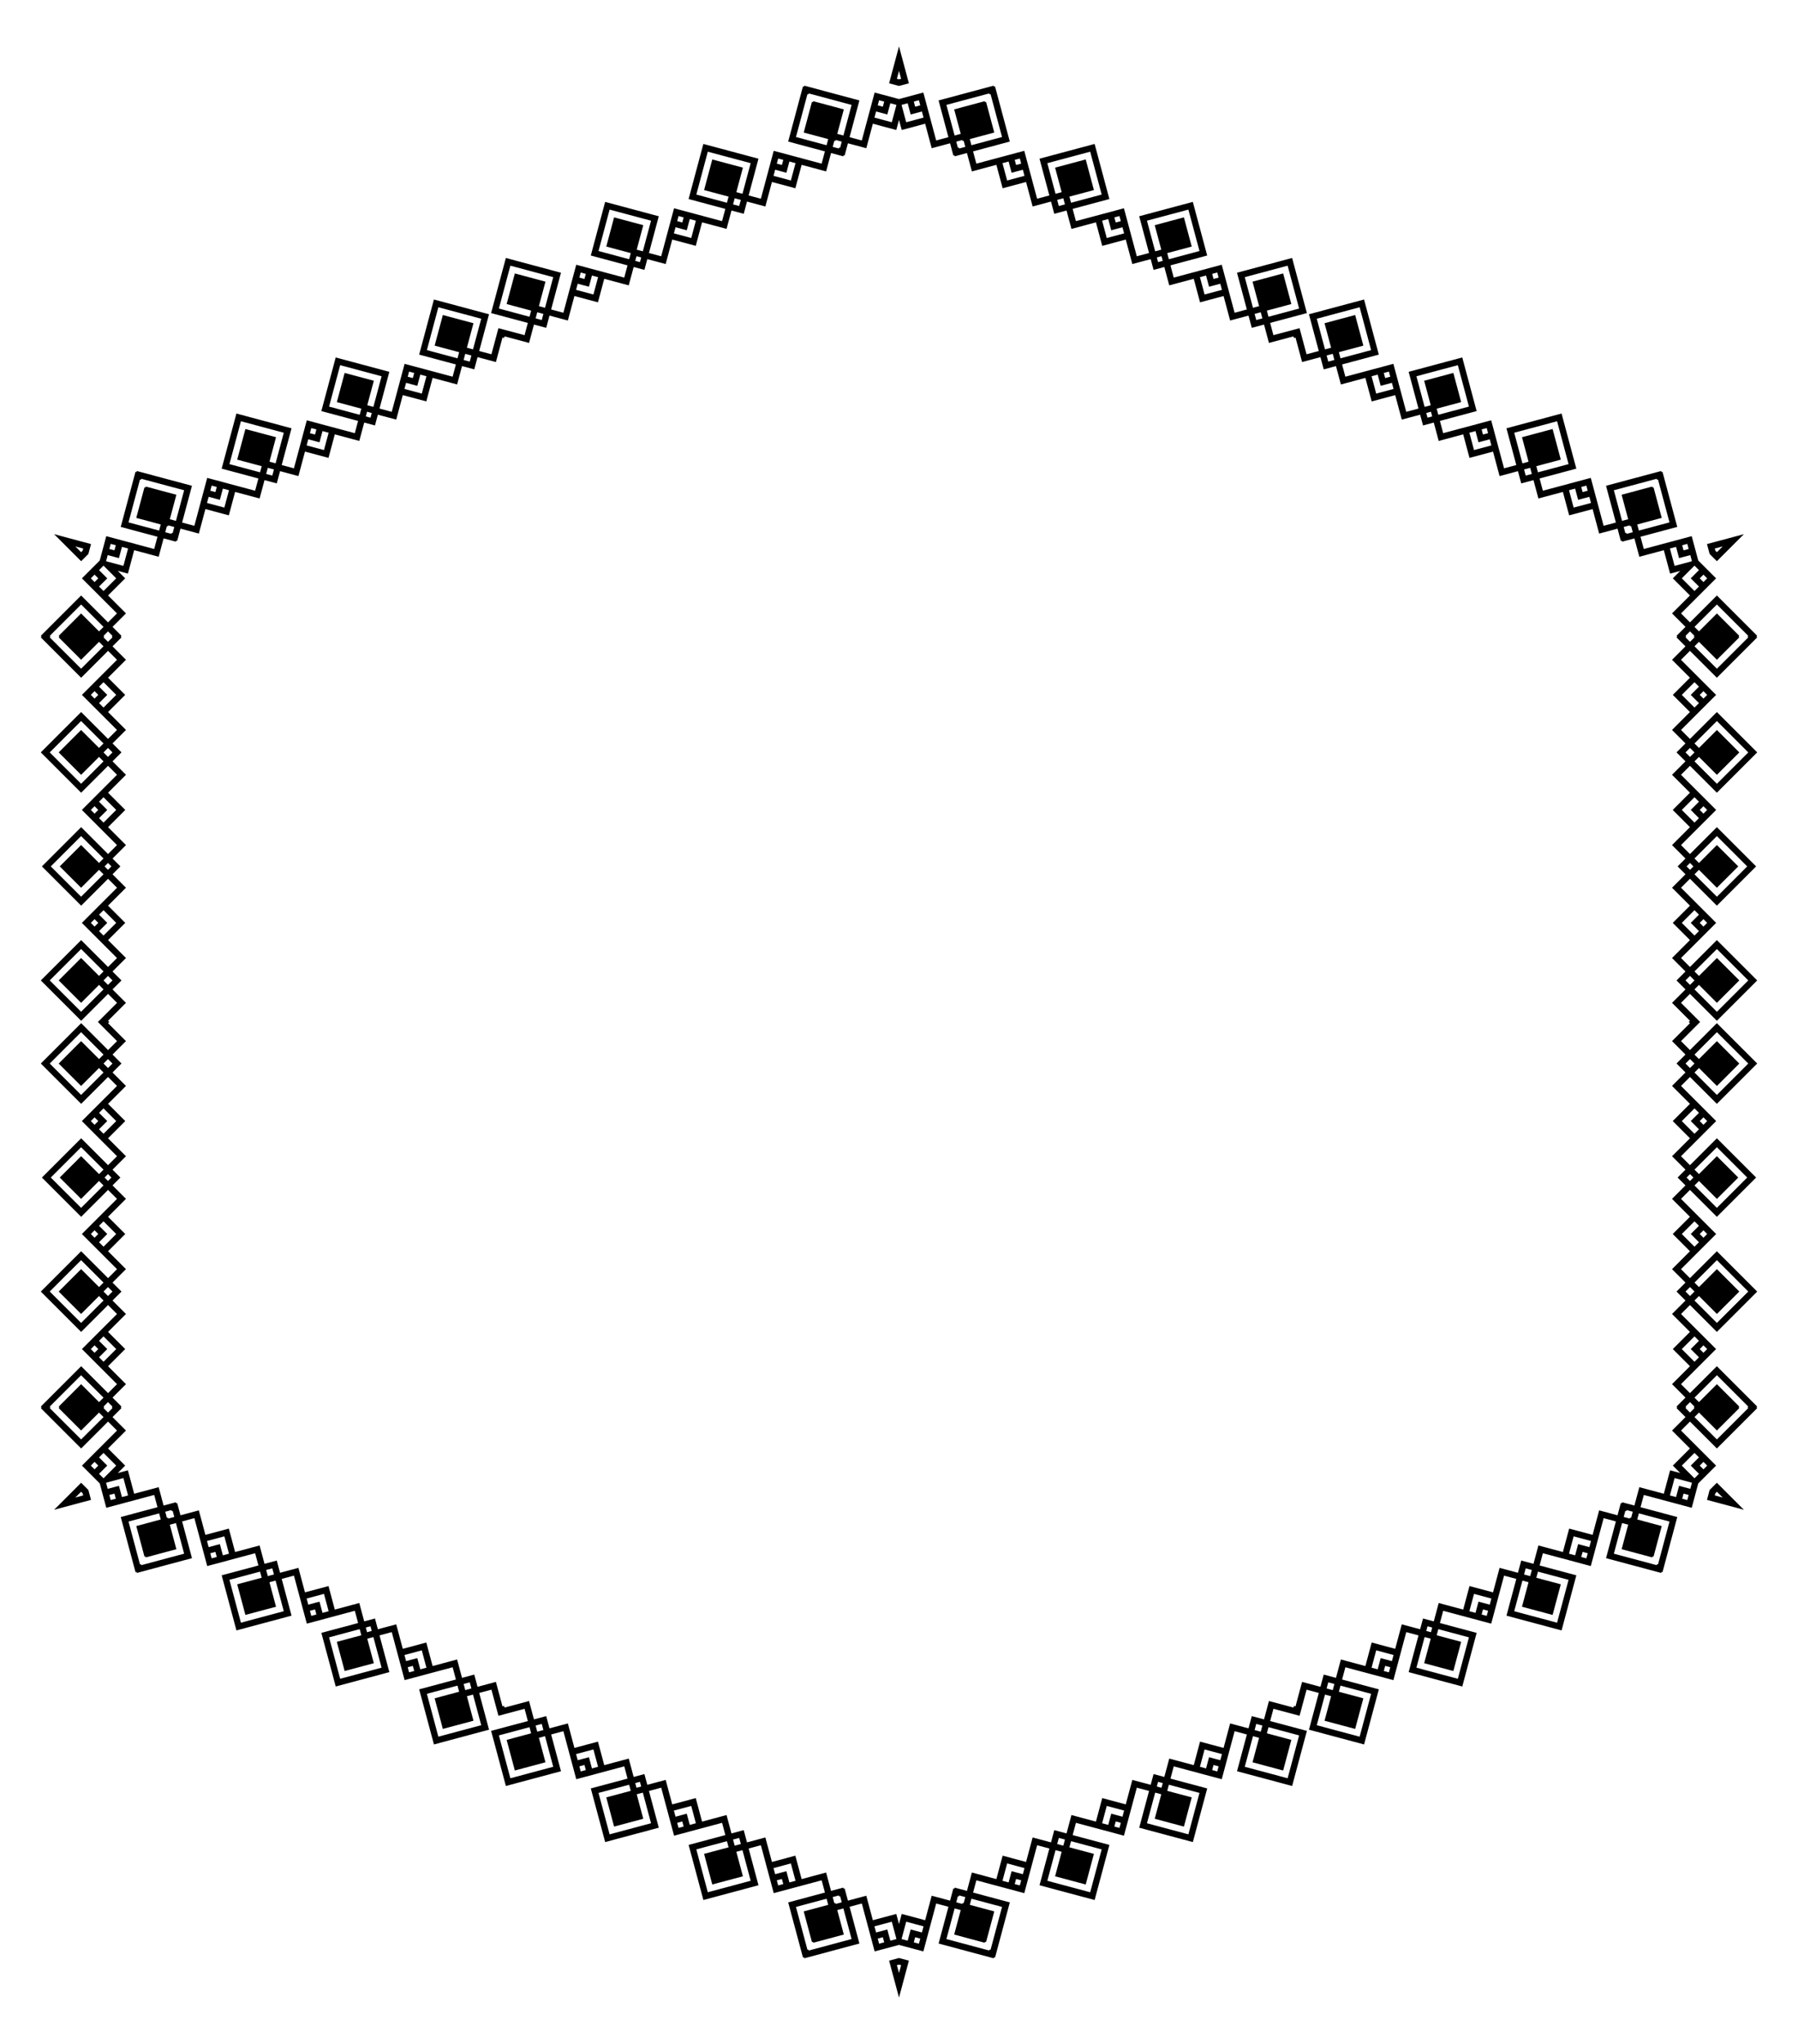 <?xml version="1.0" encoding="utf-8"?>

<!DOCTYPE svg PUBLIC "-//W3C//DTD SVG 1.1//EN" "http://www.w3.org/Graphics/SVG/1.1/DTD/svg11.dtd">
<svg version="1.1" id="Layer_1" xmlns="http://www.w3.org/2000/svg" xmlns:xlink="http://www.w3.org/1999/xlink" x="0px" y="0px"
	 viewBox="0 0 1474.407 1676.063" style="enable-background:new 0 0 1474.407 1676.063;" xml:space="preserve">
<g id="layer1" transform="translate(0 -62.362)">
	<path id="path4147" d="M1392.613,521.993l14.617,14.617l-28.765,28.765l7.351,7.351l22.054-22.054l33.081,33.081l-0.641,0.641
		l0.641,0.641l-33.081,33.081l-22.054-22.054l-7.351,7.351l28.765,28.765l-28.765,28.765l7.351,7.351l22.054-22.054l33.081,33.081
		L1407.87,712.4l-22.054-22.054l-7.351,7.351l14.703,14.703l14.118,14.118l-14.118,14.118l-14.703,14.703l7.351,7.351l22.054-22.054
		l32.19,32.19l-32.19,32.19l-22.054-22.054l-7.351,7.351l14.703,14.703l14.118,14.118l-14.118,14.118l-14.703,14.703l7.351,7.351
		l22.054-22.054l33.081,33.081l-33.081,33.081l-22.054-22.054l-7.351,7.351l15.683,15.683l-15.683,15.683l7.351,7.351l22.054-22.054
		l33.081,33.081l-33.081,33.081l-22.054-22.054l-7.351,7.351l14.703,14.703l14.118,14.118l-14.118,14.118l-14.703,14.703
		l7.351,7.351l22.054-22.054l32.19,32.19l-32.19,32.19l-22.054-22.054l-7.351,7.351l14.703,14.703l14.118,14.118l-14.118,14.118
		l-14.703,14.703l7.351,7.351l22.054-22.054l33.081,33.081l-33.081,33.081l-22.054-22.054l-7.351,7.351l28.765,28.765
		l-28.765,28.765l7.351,7.351l22.054-22.054l33.081,33.081l-0.641,0.641l0.641,0.641l-33.081,33.081l-22.054-22.054l-7.351,7.351
		l28.765,28.765l-14.617,14.617l-5.35,19.967l-39.293-10.529l-2.691,10.042l30.126,8.072l-12.108,45.189l-0.875-0.234l-0.234,0.875
		l-45.189-12.108l8.072-30.126l-10.042-2.691l-10.529,39.293l-39.293-10.529l-2.691,10.042l30.126,8.072l-12.108,45.189
		l-45.189-12.108l8.072-30.126l-10.042-2.691l-5.382,20.084l-5.167,19.286l-19.286-5.167l-20.084-5.382l-2.691,10.042l30.126,8.072
		l-11.782,43.972l-43.972-11.782l8.072-30.126l-10.042-2.691l-5.382,20.084l-5.167,19.286l-19.286-5.168l-20.084-5.381
		l-2.691,10.042l30.126,8.072l-12.108,45.189l-45.189-12.109l8.072-30.126l-10.042-2.691l-5.74,21.423l-21.423-5.74l-2.691,10.042
		l30.126,8.072l-12.109,45.189l-45.189-12.108l8.072-30.126l-10.042-2.691l-5.382,20.084l-5.168,19.285l-19.285-5.167l-20.084-5.382
		l-2.691,10.042l30.126,8.072l-11.782,43.972l-43.972-11.782l8.072-30.126l-10.042-2.691l-5.382,20.084l-5.168,19.285l-19.285-5.167
		l-20.084-5.382l-2.691,10.042l30.126,8.072l-12.108,45.189l-45.189-12.108l8.072-30.126l-10.042-2.691l-10.529,39.293
		l-39.293-10.529l-2.691,10.042l30.126,8.072l-12.108,45.189l-0.875-0.234l-0.234,0.875l-45.189-12.108l8.072-30.126l-10.042-2.691
		l-10.529,39.293l-19.967-5.35l-19.967,5.35l-10.529-39.293l-10.042,2.691l8.072,30.126l-45.189,12.108l-0.234-0.875l-0.875,0.234
		l-12.108-45.189l30.126-8.072l-2.691-10.042l-39.293,10.529l-10.529-39.293l-10.042,2.691l8.072,30.126l-45.189,12.108
		l-12.108-45.189l30.126-8.072l-2.691-10.042l-20.084,5.382l-19.286,5.167l-5.167-19.285l-5.382-20.084l-10.042,2.691l8.072,30.126
		l-43.972,11.782l-11.782-43.972l30.126-8.072l-2.691-10.042l-20.084,5.382l-19.285,5.167l-5.168-19.285l-5.382-20.084
		l-10.042,2.691l8.072,30.126l-45.189,12.108l-12.108-45.189l30.126-8.072l-2.691-10.042l-21.423,5.74l-5.74-21.423l-10.042,2.691
		l8.072,30.126l-45.189,12.109l-12.108-45.189l30.126-8.072l-2.691-10.042l-20.084,5.381l-19.285,5.168l-5.168-19.286l-5.382-20.084
		l-10.042,2.691l8.072,30.126l-43.972,11.782l-11.782-43.972l30.126-8.072l-2.691-10.042l-20.084,5.382l-19.285,5.167l-5.168-19.286
		l-5.382-20.084l-10.042,2.691l8.072,30.126l-45.189,12.108l-12.108-45.189l30.126-8.072l-2.691-10.042l-39.293,10.529
		l-10.529-39.293l-10.042,2.691l8.072,30.126l-45.189,12.108l-0.234-0.875l-0.875,0.234l-12.108-45.189l30.126-8.072l-2.691-10.042
		l-39.293,10.529l-5.35-19.967l-14.617-14.617l28.765-28.765l-7.351-7.351l-22.054,22.054l-33.081-33.081l0.641-0.641l-0.641-0.641
		l33.081-33.081l22.054,22.054l7.351-7.351l-28.765-28.765l28.765-28.765l-7.351-7.351l-22.054,22.054l-33.081-33.081l33.081-33.081
		l22.054,22.054l7.351-7.351l-14.703-14.703l-14.118-14.118l14.118-14.118l14.703-14.703l-7.351-7.351l-22.054,22.054l-32.19-32.19
		l32.19-32.19l22.054,22.054l7.351-7.351l-14.703-14.703l-14.118-14.118l14.118-14.118l14.703-14.703l-7.351-7.351l-22.054,22.054
		l-33.081-33.081l33.081-33.081l22.054,22.054l7.351-7.351l-15.683-15.683l15.683-15.683l-7.351-7.351l-22.054,22.054
		l-33.081-33.081l33.081-33.081l22.054,22.054l7.351-7.351l-14.703-14.703l-14.118-14.118l14.118-14.118l14.703-14.703l-7.351-7.351
		l-22.054,22.054l-32.19-32.19l32.19-32.19l22.054,22.054l7.351-7.351l-14.703-14.703l-14.118-14.118L81.239,712.4l14.703-14.703
		l-7.351-7.351L66.537,712.4l-33.081-33.081l33.081-33.081l22.054,22.054l7.351-7.351l-28.765-28.765l28.765-28.765l-7.351-7.351
		l-22.054,22.054l-33.081-33.081l0.641-0.641l-0.641-0.641l33.081-33.081l22.054,22.054l7.351-7.351l-28.765-28.765l14.617-14.617
		l5.35-19.967l39.293,10.529l2.691-10.042l-30.126-8.072l12.108-45.189l0.875,0.234l0.234-0.875l45.189,12.108l-8.072,30.126
		l10.042,2.691l10.529-39.293l39.293,10.529l2.691-10.042l-30.126-8.072l12.108-45.189l45.189,12.108l-8.072,30.126l10.042,2.691
		l5.382-20.084l5.168-19.285l19.285,5.168l20.084,5.382l2.691-10.042l-30.126-8.072l11.782-43.972l43.972,11.782l-8.072,30.126
		l10.042,2.691l5.382-20.084l5.168-19.285l19.285,5.168l20.084,5.382l2.691-10.042l-30.126-8.072l12.108-45.189l45.189,12.108
		l-8.072,30.126l10.042,2.691l5.74-21.423l21.423,5.74l2.691-10.042l-30.126-8.072l12.108-45.189l45.189,12.108l-8.072,30.126
		l10.042,2.691l5.382-20.084l5.168-19.285l19.285,5.168l20.084,5.382l2.691-10.042l-30.126-8.072l11.782-43.972l43.972,11.782
		l-8.072,30.126l10.042,2.691l5.382-20.084l5.167-19.285l19.286,5.168l20.084,5.382l2.691-10.042l-30.126-8.072l12.108-45.189
		l45.189,12.108l-8.072,30.126l10.042,2.691l10.529-39.293l39.293,10.529l2.691-10.042l-30.126-8.072l12.108-45.189l0.875,0.234
		l0.234-0.875l45.189,12.108l-8.072,30.126l10.042,2.691l10.529-39.293l19.967,5.35l19.967-5.35l10.529,39.293l10.042-2.691
		l-8.072-30.126l45.189-12.108l0.234,0.875l0.875-0.234l12.108,45.189l-30.126,8.072l2.691,10.042l39.293-10.529l10.529,39.293
		l10.042-2.691l-8.072-30.126l45.189-12.108l12.108,45.189l-30.126,8.072l2.691,10.042l20.084-5.382l19.285-5.168l5.168,19.285
		l5.382,20.084l10.042-2.691l-8.072-30.126l43.972-11.782l11.782,43.972l-30.126,8.072l2.691,10.042l20.084-5.382l19.285-5.168
		l5.168,19.285l5.382,20.084l10.042-2.691l-8.072-30.126l45.189-12.108l12.109,45.189l-30.126,8.072l2.691,10.042l21.423-5.74
		l5.74,21.423l10.042-2.691l-8.072-30.126l45.189-12.108l12.108,45.189l-30.126,8.072l2.691,10.042l20.084-5.382l19.286-5.168
		l5.167,19.285l5.382,20.084l10.042-2.691l-8.072-30.126l43.972-11.782l11.782,43.972l-30.126,8.072l2.691,10.042l20.084-5.382
		l19.286-5.168l5.167,19.285l5.382,20.084l10.042-2.691l-8.072-30.126l45.189-12.108l12.108,45.189l-30.126,8.072l2.691,10.042
		l39.293-10.529l10.529,39.293l10.042-2.691l-8.072-30.126l45.189-12.108l0.234,0.875l0.875-0.234l12.108,45.189l-30.126,8.072
		l2.691,10.042l39.293-10.529L1392.613,521.993z M1430.024,1300.394l-30.262-8.109l2.173-8.109l5.936-5.936L1430.024,1300.394z
		 M737.203,1700.394l-8.109-30.262l8.109-2.173l8.109,2.173L737.203,1700.394z M44.383,1300.394l22.154-22.154l5.936,5.936
		l2.173,8.109L44.383,1300.394z M44.383,500.394l30.262,8.109l-2.173,8.109l-5.936,5.936L44.383,500.394z M737.203,100.394
		l8.109,30.262l-8.109,2.173l-8.109-2.173L737.203,100.394z M1430.024,500.394l-22.154,22.154l-5.936-5.936l-2.173-8.109
		L1430.024,500.394z M1384.836,900.394l0.98-0.98l-14.703-14.703l11.027-11.027l-7.351-7.351l7.351-7.351l-11.027-11.027
		l14.703-14.703l-14.118-14.118l14.118-14.118l-14.703-14.703l11.027-11.027l-6.46-6.46l6.46-6.46l-11.027-11.027l14.703-14.703
		l-14.118-14.118l14.118-14.118l-14.703-14.703l11.027-11.027l-7.351-7.351l7.351-7.351l-11.027-11.027l14.703-14.703
		l-14.062-14.062l14.062-14.062l-14.703-14.703l11.027-11.027l-7.351-7.351l0.641-0.641l-0.641-0.641l7.351-7.351l-11.027-11.027
		l14.703-14.703l-14.062-14.062l6.089-6.089l-8.318,2.229l-5.147-19.209l-20.084,5.382l-4.036-15.063l-10.042,2.691l-0.234-0.875
		l-0.875,0.234l-2.691-10.042l-15.063,4.036l-5.381-20.084l-19.209,5.147l-5.147-19.209l-20.084,5.382l-4.036-15.063l-10.042,2.691
		l-2.691-10.042l-15.063,4.036l-5.382-20.084l-19.286,5.168l-5.167-19.285l-20.084,5.382l-4.036-15.063l-8.825,2.365l-2.365-8.825
		l-15.063,4.036l-5.382-20.084l-19.286,5.168l-5.167-19.285l-20.084,5.382l-4.036-15.063l-10.042,2.691l-2.691-10.042l-15.063,4.036
		l-5.381-20.084l-1.339,0.359l-0.359-1.339l-20.084,5.382l-4.036-15.063l-10.042,2.691l-2.691-10.042l-15.063,4.036l-5.382-20.084
		l-19.285,5.168l-5.168-19.285l-20.084,5.382l-4.036-15.063l-8.825,2.365l-2.365-8.825l-15.063,4.036l-5.382-20.084l-19.285,5.168
		l-5.168-19.285l-20.084,5.382L874.582,235l-10.042,2.691l-2.691-10.042l-15.063,4.036l-5.382-20.084l-19.209,5.147l-5.147-19.209
		l-20.084,5.382l-4.036-15.063l-10.042,2.691l-0.234-0.875l-0.875,0.234l-2.691-10.042l-15.063,4.036l-5.382-20.084l-19.209,5.147
		l-2.229-8.318l-2.229,8.318l-19.209-5.147l-5.382,20.084l-15.063-4.036l-2.691,10.042l-0.875-0.234l-0.234,0.875l-10.042-2.691
		l-4.036,15.063l-20.084-5.382l-5.147,19.209l-19.209-5.147l-5.382,20.084l-15.063-4.036l-2.691,10.042L599.825,235l-4.036,15.063
		l-20.084-5.382l-5.168,19.285l-19.286-5.168l-5.381,20.084l-15.063-4.036l-2.365,8.825l-8.825-2.365l-4.036,15.063l-20.084-5.382
		l-5.168,19.285l-19.285-5.168l-5.382,20.084l-15.063-4.036l-2.691,10.042l-10.042-2.691l-4.036,15.063l-20.084-5.382l-0.359,1.339
		l-1.339-0.359l-5.382,20.084l-15.063-4.036l-2.691,10.042l-10.042-2.691l-4.036,15.063l-20.084-5.382l-5.168,19.285l-19.285-5.168
		l-5.382,20.084l-15.063-4.036l-2.365,8.825l-8.825-2.365l-4.036,15.063l-20.084-5.382l-5.168,19.285l-19.285-5.168l-5.382,20.084
		l-15.063-4.036l-2.691,10.042l-10.042-2.691l-4.036,15.063l-20.084-5.382l-5.147,19.209l-19.209-5.147l-5.382,20.084l-15.063-4.036
		l-2.691,10.042l-0.875-0.234l-0.234,0.875l-10.042-2.691l-4.036,15.063l-20.084-5.382l-5.147,19.209l-8.318-2.229l6.089,6.089
		l-14.062,14.062l14.703,14.703l-11.027,11.027l7.351,7.351l-0.641,0.641l0.641,0.641l-7.351,7.351l11.027,11.027l-14.703,14.703
		l14.062,14.062l-14.062,14.062l14.703,14.703l-11.027,11.027l7.351,7.351l-7.351,7.351l11.027,11.027L88.591,712.4l14.118,14.118
		l-14.118,14.118l14.703,14.703l-11.027,11.027l6.46,6.46l-6.46,6.46l11.027,11.027l-14.703,14.703l14.118,14.118l-14.118,14.118
		l14.703,14.703l-11.027,11.027l7.351,7.351l-7.351,7.351l11.027,11.027l-14.703,14.703l0.98,0.98l-0.98,0.98l14.703,14.703
		l-11.027,11.027l7.351,7.351l-7.351,7.351l11.027,11.027l-14.703,14.703l14.118,14.118l-14.118,14.118l14.703,14.703
		l-11.027,11.027l6.46,6.46l-6.46,6.46l11.027,11.027l-14.703,14.703l14.118,14.118l-14.118,14.118l14.703,14.703l-11.027,11.027
		l7.351,7.351l-7.351,7.351l11.027,11.027l-14.703,14.703l14.062,14.062l-14.062,14.062l14.703,14.703l-11.027,11.027l7.351,7.351
		l-0.641,0.641l0.641,0.641l-7.351,7.351l11.027,11.027l-14.703,14.703l14.062,14.062l-6.089,6.089l8.318-2.229l5.147,19.209
		l20.084-5.382l4.036,15.063l10.042-2.691l0.234,0.875l0.875-0.234l2.691,10.042l15.063-4.036l5.382,20.084l19.209-5.147
		l5.147,19.209l20.084-5.381l4.036,15.063l10.042-2.691l2.691,10.042l15.063-4.036l5.382,20.084l19.285-5.168l5.168,19.286
		l20.084-5.382l4.036,15.063l8.825-2.365l2.365,8.825l15.063-4.036l5.382,20.084l19.285-5.167l5.168,19.286l20.084-5.382
		l4.036,15.063l10.042-2.691l2.691,10.042l15.063-4.036l5.382,20.084l1.339-0.359l0.359,1.339l20.084-5.381l4.036,15.063
		l10.042-2.691l2.691,10.042l15.063-4.036l5.382,20.084l19.285-5.167l5.168,19.285l20.084-5.381l4.036,15.063l8.825-2.365
		l2.365,8.825l15.063-4.036l5.381,20.084l19.286-5.168l5.168,19.286l20.084-5.381l4.036,15.063l10.042-2.691l2.691,10.042
		l15.063-4.036l5.382,20.084l19.209-5.147l5.147,19.209l20.084-5.382l4.036,15.063l10.042-2.691l0.234,0.875l0.875-0.234
		l2.691,10.042l15.063-4.036l5.382,20.084l19.209-5.147l2.229,8.318l2.229-8.318l19.209,5.147l5.382-20.084l15.063,4.036
		l2.691-10.042l0.875,0.234l0.234-0.875l10.042,2.691l4.036-15.063l20.084,5.382l5.147-19.209l19.209,5.147l5.382-20.084
		l15.063,4.036l2.691-10.042l10.042,2.691l4.036-15.063l20.084,5.381l5.168-19.286l19.285,5.168l5.382-20.084l15.063,4.036
		l2.365-8.825l8.825,2.365l4.036-15.063l20.084,5.381l5.168-19.285l19.285,5.167l5.382-20.084l15.063,4.036l2.691-10.042
		l10.042,2.691l4.036-15.063l20.084,5.381l0.359-1.339l1.339,0.359l5.381-20.084l15.063,4.036l2.691-10.042l10.042,2.691
		l4.036-15.063l20.084,5.382l5.167-19.286l19.286,5.167l5.382-20.084l15.063,4.036l2.365-8.825l8.825,2.365l4.036-15.063
		l20.084,5.382l5.167-19.286l19.286,5.168l5.382-20.084l15.063,4.036l2.691-10.042l10.042,2.691l4.036-15.063l20.084,5.381
		l5.147-19.209l19.209,5.147l5.381-20.084l15.063,4.036l2.691-10.042l0.875,0.234l0.234-0.875l10.042,2.691l4.036-15.063
		l20.084,5.382l5.147-19.209l8.318,2.229l-6.089-6.089l14.062-14.062l-14.703-14.703l11.027-11.027l-7.351-7.351l0.641-0.641
		l-0.641-0.641l7.351-7.351l-11.027-11.027l14.703-14.703l-14.062-14.062l14.062-14.062l-14.703-14.703l11.027-11.027l-7.351-7.351
		l7.351-7.351l-11.027-11.027l14.703-14.703l-14.118-14.118l14.118-14.118l-14.703-14.703l11.027-11.027l-6.46-6.46l6.46-6.46
		l-11.027-11.027l14.703-14.703l-14.118-14.118l14.118-14.118l-14.703-14.703l11.027-11.027l-7.351-7.351l7.351-7.351
		l-11.027-11.027l14.703-14.703L1384.836,900.394z M1379.105,536.609l10.416,10.416l3.676-3.676l-6.74-6.74l6.74-6.74l-3.676-3.676
		L1379.105,536.609z M743.108,162.598l14.228-3.812l-1.345-5.021l-9.207,2.467l-2.467-9.207l-5.021,1.345L743.108,162.598z
		 M101.206,526.382l3.812-14.228l-5.021-1.345l-2.467,9.207l-9.207-2.467l-1.345,5.021L101.206,526.382z M95.301,1264.178
		l-10.416-10.416l-3.676,3.676l6.74,6.74l-6.74,6.74l3.676,3.676L95.301,1264.178z M731.299,1638.189l-14.228,3.812l1.345,5.021
		l9.207-2.467l2.467,9.207l5.021-1.345L731.299,1638.189z M1373.201,1274.405l-3.813,14.228l5.021,1.345l2.467-9.207l9.207,2.467
		l1.345-5.021L1373.201,1274.405z M1389.521,1274.594l3.676-3.676l-6.74-6.74l6.74-6.74l-3.676-3.676l-10.416,10.416
		L1389.521,1274.594z M1387.429,522.57l-1.345-5.021l-9.207,2.467l-2.467-9.207l-5.021,1.345l3.813,14.228L1387.429,522.57z
		 M735.111,148.37l-5.021-1.345l-2.467,9.207l-9.207-2.467l-1.345,5.021l14.228,3.812L735.111,148.37z M84.886,526.194l-3.676,3.676
		l6.74,6.74l-6.74,6.74l3.676,3.676l10.416-10.416L84.886,526.194z M86.978,1278.217l1.345,5.021l9.207-2.467l2.467,9.207
		l5.021-1.345l-3.812-14.228L86.978,1278.217z M739.296,1652.418l5.021,1.345l2.467-9.207l9.207,2.467l1.345-5.021l-14.228-3.812
		L739.296,1652.418z M1389.521,642.592l3.676-3.676l-6.74-6.74l6.74-6.74l-3.676-3.676l-10.416,10.416L1389.521,642.592z
		 M840.1,206.569l-1.345-5.021l-9.207,2.467l-2.467-9.207l-5.021,1.345l3.813,14.228L840.1,206.569z M187.782,464.371l-5.021-1.345
		l-2.467,9.207l-9.207-2.467l-1.345,5.021l14.228,3.812L187.782,464.371z M84.886,1158.195l-3.676,3.676l6.74,6.74l-6.74,6.74
		l3.676,3.676l10.416-10.416L84.886,1158.195z M634.307,1594.218l1.345,5.021l9.207-2.467l2.467,9.207l5.021-1.345l-3.812-14.228
		L634.307,1594.218z M1286.625,1336.417l5.021,1.345l2.467-9.207l9.207,2.467l1.345-5.021l-14.228-3.812L1286.625,1336.417z
		 M1379.105,1168.611l10.416,10.416l3.676-3.676l-6.74-6.74l6.74-6.74l-3.676-3.676L1379.105,1168.611z M1290.438,478.599
		l14.228-3.812l-1.345-5.021l-9.207,2.467l-2.467-9.207l-5.021,1.345L1290.438,478.599z M648.535,210.382l3.812-14.228l-5.021-1.345
		l-2.467,9.207l-9.207-2.467l-1.345,5.021L648.535,210.382z M95.301,632.176L84.886,621.76l-3.676,3.676l6.74,6.74l-6.74,6.74
		l3.676,3.676L95.301,632.176z M183.969,1322.188l-14.228,3.812l1.345,5.021l9.207-2.467l2.467,9.207l5.021-1.345L183.969,1322.188z
		 M825.871,1590.406l-3.813,14.228l5.021,1.345l2.467-9.207l9.207,2.467l1.345-5.021L825.871,1590.406z M1393.808,536.609
		l3.064,3.065l3.065-3.065l-3.065-3.065L1393.808,536.609z M750.459,149.865l4.186-1.122l-1.122-4.186l-4.186,1.122L750.459,149.865
		z M93.855,513.65l1.122-4.186l-4.186-1.122l-1.122,4.186L93.855,513.65z M80.599,1264.178l-3.065-3.064l-3.065,3.064l3.065,3.065
		L80.599,1264.178z M723.948,1650.922l-4.186,1.122l1.122,4.186l4.186-1.122L723.948,1650.922z M1380.552,1287.138l-1.122,4.186
		l4.186,1.122l1.122-4.186L1380.552,1287.138z M1396.873,1267.243l3.065-3.065l-3.065-3.064l-3.064,3.064L1396.873,1267.243z
		 M1384.738,512.528l-1.122-4.186l-4.186,1.122l1.122,4.186L1384.738,512.528z M725.069,145.679l-4.186-1.122l-1.122,4.186
		l4.186,1.122L725.069,145.679z M77.534,533.545l-3.065,3.065l3.065,3.065l3.065-3.065L77.534,533.545z M89.668,1288.26l1.122,4.186
		l4.186-1.122l-1.122-4.186L89.668,1288.26z M749.338,1655.108l4.186,1.122l1.122-4.186l-4.186-1.122L749.338,1655.108z
		 M1396.873,635.241l3.065-3.065l-3.065-3.065l-3.064,3.065L1396.873,635.241z M837.409,196.527l-1.122-4.186l-4.186,1.122
		l1.122,4.186L837.409,196.527z M177.74,461.68l-4.186-1.122l-1.122,4.186l4.186,1.122L177.74,461.68z M77.534,1165.547
		l-3.065,3.065l3.065,3.064l3.065-3.064L77.534,1165.547z M636.998,1604.26l1.122,4.186l4.186-1.122l-1.122-4.186L636.998,1604.26z
		 M1296.667,1339.108l4.186,1.122l1.122-4.186l-4.186-1.122L1296.667,1339.108z M1393.808,1168.611l3.064,3.064l3.065-3.064
		l-3.065-3.065L1393.808,1168.611z M1297.789,465.866l4.186-1.122l-1.122-4.186l-4.186,1.122L1297.789,465.866z M641.184,197.649
		l1.122-4.186l-4.186-1.122l-1.122,4.186L641.184,197.649z M80.599,632.176l-3.065-3.065l-3.065,3.065l3.065,3.065L80.599,632.176z
		 M176.618,1334.921l-4.186,1.122l1.122,4.186l4.186-1.122L176.618,1334.921z M833.223,1603.139l-1.122,4.186l4.186,1.122
		l1.122-4.186L833.223,1603.139z M1383.031,772.826l0.976,0.976l1.838,1.838l1.838-1.838l0.976-0.976l-0.976-0.976l-1.838-1.838
		l-1.838,1.838L1383.031,772.826z M949.641,277.306l1.334-0.357l2.51-0.673l-0.673-2.511l-0.357-1.334l-1.334,0.357l-2.51,0.673
		l0.673,2.51L949.641,277.306z M303.813,404.874l0.357-1.334l0.673-2.511l-2.511-0.673L300.998,400l-0.357,1.334l-0.673,2.511
		l2.511,0.673L303.813,404.874z M91.375,1027.961l-0.976-0.976l-1.838-1.838l-1.838,1.838l-0.976,0.976l0.976,0.976l1.838,1.838
		l1.838-1.838L91.375,1027.961z M524.766,1523.481l-1.334,0.357l-2.511,0.673l0.673,2.51l0.357,1.334l1.334-0.357l2.511-0.673
		l-0.673-2.51L524.766,1523.481z M1170.594,1395.913l-0.357,1.334l-0.673,2.51l2.51,0.673l1.334,0.357l0.357-1.334l0.673-2.51
		l-2.51-0.673L1170.594,1395.913z M1384.008,1028.938l1.838,1.838l1.838-1.838l0.976-0.976l-0.976-0.976l-1.838-1.838l-1.838,1.838
		l-0.976,0.976L1384.008,1028.938z M1171.928,404.517l2.51-0.673l-0.673-2.511l-0.357-1.334l-1.334,0.357l-2.51,0.673l0.673,2.511
		l0.357,1.334L1171.928,404.517z M525.124,275.973l0.673-2.51l-2.511-0.673l-1.334-0.357l-0.357,1.334l-0.673,2.511l2.511,0.673
		l1.334,0.357L525.124,275.973z M90.399,771.85l-1.838-1.838l-1.838,1.838l-0.976,0.976l0.976,0.976l1.838,1.838l1.838-1.838
		l0.976-0.976L90.399,771.85z M302.479,1396.271l-2.511,0.673l0.673,2.51l0.357,1.334l1.334-0.357l2.511-0.673l-0.673-2.51
		l-0.357-1.334L302.479,1396.271z M949.283,1524.815l-0.673,2.51l2.51,0.673l1.334,0.357l0.357-1.334l0.673-2.51l-2.51-0.673
		l-1.334-0.357L949.283,1524.815z M1388.91,584.393l0.611-0.611l-3.676-3.676l-3.676,3.676l0.611,0.611l-0.611,0.611l3.676,3.676
		l3.676-3.676L1388.91,584.393z M789.392,177.999l-0.224-0.835l-5.021,1.345l1.345,5.021l0.835-0.224l0.224,0.835l5.021-1.345
		l-1.345-5.021L789.392,177.999z M137.685,494l-0.835-0.224l-1.345,5.021l5.021,1.345l0.224-0.835l0.835,0.224l1.345-5.021
		l-5.021-1.345L137.685,494z M85.497,1216.395l-0.611,0.611l3.676,3.676l3.676-3.676l-0.611-0.611l0.611-0.611l-3.676-3.676
		l-3.676,3.676L85.497,1216.395z M685.015,1622.789l0.224,0.835l5.021-1.345l-1.345-5.021l-0.835,0.224l-0.224-0.835l-5.021,1.345
		l1.345,5.021L685.015,1622.789z M1336.722,1306.788l0.835,0.224l1.345-5.021l-5.021-1.345l-0.224,0.835l-0.835-0.224l-1.345,5.021
		l5.021,1.345L1336.722,1306.788z M1389.521,1215.783l-3.676-3.676l-3.676,3.676l0.611,0.611l-0.611,0.611l3.676,3.676l3.676-3.676
		l-0.611-0.611L1389.521,1215.783z M1336.498,493.165l-5.021,1.345l1.345,5.021l0.835-0.224l0.224,0.835l5.021-1.345l-1.345-5.021
		l-0.835,0.224L1336.498,493.165z M684.18,177.775l-1.345,5.021l5.021,1.345l0.224-0.835l0.835,0.224l1.345-5.021l-5.021-1.345
		l-0.224,0.835L684.18,177.775z M84.886,585.004l3.676,3.676l3.676-3.676l-0.611-0.611l0.611-0.611l-3.676-3.676l-3.676,3.676
		l0.611,0.611L84.886,585.004z M137.909,1307.623l5.021-1.345l-1.345-5.021l-0.835,0.224l-0.224-0.835l-5.021,1.345l1.345,5.021
		l0.835-0.224L137.909,1307.623z M790.227,1623.012l1.345-5.021l-5.021-1.345l-0.224,0.835l-0.835-0.224l-1.345,5.021l5.021,1.345
		l0.224-0.835L790.227,1623.012z M1387.683,868.141l1.838-1.838l-1.838-1.838l-1.838-1.838l-1.838,1.838l-1.838,1.838l1.838,1.838
		l1.838,1.838L1387.683,868.141z M1034.512,320.935l-0.673-2.511l-2.51,0.673l-2.51,0.673l0.673,2.511l0.673,2.511l2.511-0.673
		l2.51-0.673L1034.512,320.935z M384.032,353.188l-2.511-0.673l-0.673,2.511l-0.673,2.51l2.511,0.673l2.511,0.673l0.673-2.511
		l0.673-2.51L384.032,353.188z M86.723,932.646l-1.838,1.838l1.838,1.838l1.838,1.838l1.838-1.838l1.838-1.838l-1.838-1.838
		l-1.838-1.838L86.723,932.646z M439.895,1479.852l0.673,2.51l2.51-0.673l2.511-0.673l-0.673-2.511l-0.673-2.51l-2.511,0.673
		l-2.511,0.673L439.895,1479.852z M1090.375,1447.6l2.51,0.673l0.673-2.51l0.673-2.51l-2.51-0.673l-2.511-0.673l-0.673,2.511
		l-0.673,2.51L1090.375,1447.6z M1385.846,930.808l-1.838,1.838l-1.838,1.838l1.838,1.838l1.838,1.838l1.838-1.838l1.838-1.838
		l-1.838-1.838L1385.846,930.808z M1087.864,353.86l0.673,2.51l0.673,2.511l2.511-0.673l2.51-0.673l-0.673-2.51l-0.673-2.511
		l-2.51,0.673L1087.864,353.86z M439.222,323.446l2.511,0.673l2.511,0.673l0.673-2.511l0.673-2.511l-2.511-0.673l-2.51-0.673
		l-0.673,2.511L439.222,323.446z M88.561,869.979l1.838-1.838l1.838-1.838l-1.838-1.838l-1.838-1.838l-1.838,1.838l-1.838,1.838
		l1.838,1.838L88.561,869.979z M386.542,1446.927l-0.673-2.51l-0.673-2.511l-2.511,0.673l-2.511,0.673l0.673,2.51l0.673,2.51
		l2.511-0.673L386.542,1446.927z M1035.185,1477.342l-2.51-0.673l-2.511-0.673l-0.673,2.51l-0.673,2.511l2.51,0.673l2.51,0.673
		l0.673-2.51L1035.185,1477.342z M1385.846,675.673l-1.838,1.838l-1.838,1.838l1.838,1.838l1.838,1.838l1.838-1.838l1.838-1.838
		l-1.838-1.838L1385.846,675.673z M866.911,226.293l0.673,2.511l0.673,2.511l2.51-0.673l2.51-0.673l-0.673-2.511l-0.673-2.511
		l-2.51,0.673L866.911,226.293z M218.268,451.013l2.511,0.673l2.511,0.673l0.673-2.51l0.673-2.511l-2.511-0.673l-2.511-0.673
		l-0.673,2.511L218.268,451.013z M88.561,1125.114l1.838-1.838l1.838-1.838l-1.838-1.838l-1.838-1.838l-1.838,1.838l-1.838,1.838
		l1.838,1.838L88.561,1125.114z M607.496,1574.495l-0.673-2.51l-0.673-2.51l-2.51,0.673l-2.511,0.673l0.673,2.51l0.673,2.511
		l2.511-0.673L607.496,1574.495z M1256.138,1349.774l-2.51-0.673l-2.51-0.673l-0.673,2.51l-0.673,2.51l2.51,0.673l2.51,0.673
		l0.673-2.511L1256.138,1349.774z M1387.683,1123.276l1.838-1.838l-1.838-1.838l-1.838-1.838l-1.838,1.838l-1.838,1.838l1.838,1.838
		l1.838,1.838L1387.683,1123.276z M1255.466,448.503l-0.673-2.511l-2.51,0.673l-2.51,0.673l0.673,2.511l0.673,2.51l2.51-0.673
		l2.51-0.673L1255.466,448.503z M604.986,225.62l-2.511-0.673l-0.673,2.511l-0.673,2.511l2.511,0.673l2.51,0.673l0.673-2.511
		l0.673-2.511L604.986,225.62z M86.723,677.511l-1.838,1.838l1.838,1.838l1.838,1.838l1.838-1.838l1.838-1.838l-1.838-1.838
		l-1.838-1.838L86.723,677.511z M218.941,1352.284l0.673,2.511l2.511-0.673l2.511-0.673l-0.673-2.51l-0.673-2.51l-2.511,0.673
		l-2.511,0.673L218.941,1352.284z M869.421,1575.167l2.51,0.673l0.673-2.511l0.673-2.51l-2.51-0.673l-2.51-0.673l-0.673,2.51
		l-0.673,2.51L869.421,1575.167z M1425.416,772.826l-8.328,8.328l-9.189,9.189l-14.703-14.703l-3.676,3.676l18.378,18.378
		l12.865-12.865l12.003-12.003l-12.003-12.003l-12.865-12.865l-18.378,18.378l3.676,3.676l14.703-14.703l9.189,9.189
		L1425.416,772.826z M970.833,240.6l3.048,11.376l3.363,12.553l-20.084,5.382l1.345,5.021l25.105-6.727l-4.709-17.574l-4.393-16.397
		l-16.397,4.394l-17.574,4.709l6.727,25.105l5.021-1.345l-5.382-20.084l12.553-3.363L970.833,240.6z M282.62,368.168l11.376,3.048
		l12.553,3.363l-5.382,20.084l5.021,1.345l6.727-25.105l-17.574-4.709l-16.397-4.394l-4.394,16.397l-4.709,17.574l25.105,6.727
		l1.345-5.021l-20.084-5.382l3.363-12.553L282.62,368.168z M48.99,1027.961l8.328-8.328l9.189-9.189l14.703,14.703l3.676-3.676
		l-18.378-18.378l-12.865,12.865l-12.003,12.003l12.003,12.003l12.865,12.865l18.378-18.378l-3.676-3.676l-14.703,14.703
		l-9.189-9.189L48.99,1027.961z M503.574,1560.187l-3.048-11.376l-3.363-12.553l20.084-5.381l-1.345-5.021l-25.105,6.727
		l4.709,17.574l4.394,16.397l16.397-4.394l17.574-4.709l-6.727-25.105l-5.021,1.345l5.382,20.084l-12.553,3.364L503.574,1560.187z
		 M1191.787,1432.62l-11.376-3.048l-12.553-3.363l5.382-20.084l-5.021-1.345l-6.727,25.105l17.574,4.709l16.397,4.394l4.394-16.397
		l4.709-17.574l-25.105-6.727l-1.345,5.021l20.084,5.381l-3.364,12.553L1191.787,1432.62z M1417.089,1036.289l-9.189,9.189
		l-14.703-14.703l-3.676,3.676l18.378,18.378l12.865-12.865l12.003-12.003l-12.003-12.003l-12.865-12.865l-18.378,18.378
		l3.676,3.676l14.703-14.703l9.189,9.189l8.328,8.328L1417.089,1036.289z M1194.835,379.543l3.364,12.553l-20.084,5.382l1.345,5.021
		l25.105-6.727l-4.709-17.574l-4.394-16.397l-16.397,4.394l-17.574,4.709l6.727,25.105l5.021-1.345l-5.382-20.084l12.553-3.363
		l11.376-3.048L1194.835,379.543z M514.95,243.648l12.553,3.363l-5.382,20.084l5.021,1.345l6.727-25.105l-17.574-4.709
		l-16.397-4.394l-4.394,16.397l-4.709,17.574l25.105,6.727l1.345-5.021l-20.084-5.382l3.363-12.553l3.048-11.376L514.95,243.648z
		 M57.318,764.498l9.189-9.189l14.703,14.703l3.676-3.676l-18.378-18.378l-12.865,12.865l-12.003,12.003l12.003,12.003
		l12.865,12.865l18.378-18.378l-3.676-3.676l-14.703,14.703l-9.189-9.189l-8.328-8.328L57.318,764.498z M279.572,1421.244
		l-3.363-12.553l20.084-5.381l-1.345-5.021l-25.105,6.727l4.709,17.574l4.394,16.397l16.397-4.394l17.574-4.709l-6.727-25.105
		l-5.021,1.345l5.382,20.084l-12.553,3.363l-11.376,3.048L279.572,1421.244z M959.457,1557.139l-12.553-3.364l5.382-20.084
		l-5.021-1.345l-6.727,25.105l17.574,4.709l16.397,4.394l4.393-16.397l4.709-17.574l-25.105-6.727l-1.345,5.021l20.084,5.381
		l-3.363,12.553l-3.048,11.376L959.457,1557.139z M1433.018,584.393l0.611-0.611l-25.73-25.73l-18.378,18.378l3.676,3.676
		l14.703-14.703l18.378,18.378l-0.611,0.611l0.611,0.611l-18.378,18.378l-14.703-14.703l-3.676,3.676l18.378,18.378l25.73-25.73
		L1433.018,584.393z M811.446,139.8l-0.224-0.835l-35.147,9.418l6.727,25.105l5.021-1.345l-5.382-20.084l25.105-6.727l0.224,0.835
		l0.835-0.224l6.727,25.105l-20.084,5.382l1.345,5.021l25.105-6.727l-9.418-35.147L811.446,139.8z M115.631,455.801l-0.835-0.224
		l-9.418,35.147l25.105,6.727l1.345-5.021l-20.084-5.382l6.727-25.105l0.835,0.224l0.224-0.835l25.105,6.727l-5.382,20.084
		l5.021,1.345l6.727-25.105l-35.147-9.418L115.631,455.801z M41.389,1216.395l-0.611,0.611l25.73,25.73l18.378-18.378l-3.676-3.676
		l-14.703,14.703l-18.378-18.378l0.611-0.611l-0.611-0.611l18.378-18.378l14.703,14.703l3.676-3.676l-18.378-18.378l-25.73,25.73
		L41.389,1216.395z M662.961,1660.987l0.224,0.835l35.147-9.418l-6.727-25.105l-5.021,1.345l5.382,20.084l-25.105,6.727
		l-0.224-0.835l-0.835,0.224l-6.727-25.105l20.084-5.381l-1.345-5.021l-25.105,6.727l9.418,35.147L662.961,1660.987z
		 M1358.776,1344.986l0.835,0.224l9.418-35.147l-25.105-6.727l-1.345,5.021l20.084,5.381l-6.727,25.105l-0.835-0.224l-0.224,0.835
		l-25.105-6.727l5.381-20.084l-5.021-1.345l-6.727,25.105l35.147,9.418L1358.776,1344.986z M1433.629,1215.783l-25.73-25.73
		l-18.378,18.378l3.676,3.676l14.703-14.703l18.378,18.378l-0.611,0.611l0.611,0.611l-18.378,18.378l-14.703-14.703l-3.676,3.676
		l18.378,18.378l25.73-25.73l-0.611-0.611L1433.629,1215.783z M1358.552,454.966l-35.147,9.418l6.727,25.105l5.021-1.345
		l-5.381-20.084l25.105-6.727l0.224,0.835l0.835-0.224l6.727,25.105l-20.084,5.382l1.345,5.021l25.105-6.727l-9.418-35.147
		l-0.835,0.224L1358.552,454.966z M662.126,139.576l-9.418,35.147l25.105,6.727l1.345-5.021l-20.084-5.382l6.727-25.105l0.835,0.224
		l0.224-0.835l25.105,6.727l-5.382,20.084l5.021,1.345l6.727-25.105l-35.147-9.418l-0.224,0.835L662.126,139.576z M40.778,585.004
		l25.73,25.73l18.378-18.378l-3.676-3.676l-14.703,14.703l-18.378-18.378l0.611-0.611l-0.611-0.611l18.378-18.378l14.703,14.703
		l3.676-3.676l-18.378-18.378l-25.73,25.73l0.611,0.611L40.778,585.004z M115.855,1345.821l35.147-9.418l-6.727-25.105l-5.021,1.345
		l5.382,20.084l-25.105,6.727l-0.224-0.835l-0.835,0.224l-6.727-25.105l20.084-5.381l-1.345-5.021l-25.105,6.727l9.418,35.147
		l0.835-0.224L115.855,1345.821z M812.281,1661.211l9.418-35.147l-25.105-6.727l-1.345,5.021l20.084,5.381l-6.727,25.105
		l-0.835-0.224l-0.224,0.835l-25.105-6.727l5.382-20.084l-5.021-1.345l-6.727,25.105l35.147,9.418l0.224-0.835L812.281,1661.211z
		 M1406.632,513.899l1.268,1.268l4.731-4.731l-6.462,1.732L1406.632,513.899z M1406.632,1286.888l-0.464,1.732l6.462,1.732
		l-4.731-4.731L1406.632,1286.888z M737.203,1673.383l-1.732,0.464l1.732,6.463l1.732-6.463L737.203,1673.383z M67.775,1286.888
		l-1.268-1.268l-4.731,4.731l6.462-1.732L67.775,1286.888z M67.775,513.899l0.464-1.732l-6.462-1.732l4.731,4.731L67.775,513.899z
		 M737.203,127.404l1.732-0.464l-1.732-6.462l-1.732,6.462L737.203,127.404z M1420.764,879.168l12.865-12.865l-12.865-12.865
		l-12.865-12.865l-9.189,9.189l-9.189,9.189l1.838,1.838l1.838,1.838l7.351-7.351l7.351-7.351l9.189,9.189l9.189,9.189l-9.189,9.189
		l-9.189,9.189l-7.351-7.351l-7.351-7.351l-1.838,1.838l-1.838,1.838l9.189,9.189l9.189,9.189L1420.764,879.168z M1060.602,297.8
		l-4.709-17.574l-17.574,4.709l-17.574,4.709l3.363,12.553l3.364,12.553l2.51-0.673l2.51-0.673l-2.691-10.042l-2.691-10.042
		l12.552-3.363l12.553-3.363l3.363,12.553l3.364,12.553l-10.042,2.691l-10.042,2.691l0.673,2.51l0.673,2.511l12.553-3.363
		l12.553-3.363L1060.602,297.8z M377.041,319.025l-17.574-4.709l-4.709,17.574l-4.709,17.574l12.553,3.363l12.553,3.363l0.673-2.511
		l0.673-2.51l-10.042-2.691l-10.042-2.691l3.363-12.553l3.363-12.553l12.553,3.363l12.553,3.363l-2.691,10.042l-2.691,10.042
		l2.511,0.673l2.511,0.673l3.363-12.553l3.363-12.553L377.041,319.025z M53.643,921.619l-12.865,12.865l12.865,12.865l12.865,12.865
		l9.189-9.189l9.189-9.189l-1.838-1.838l-1.838-1.838l-7.351,7.351l-7.351,7.351l-9.189-9.189l-9.189-9.189l9.189-9.189l9.189-9.189
		l7.351,7.351l7.351,7.351l1.838-1.838l1.838-1.838l-9.189-9.189l-9.189-9.189L53.643,921.619z M413.805,1502.988l4.709,17.574
		l17.574-4.709l17.574-4.709l-3.363-12.552l-3.363-12.553l-2.511,0.673l-2.511,0.673l2.691,10.042l2.691,10.042l-12.553,3.364
		l-12.553,3.363l-3.363-12.552l-3.363-12.553l10.042-2.691l10.042-2.691l-0.673-2.51l-0.673-2.51l-12.553,3.363l-12.553,3.364
		L413.805,1502.988z M1097.366,1481.762l17.574,4.709l4.709-17.574l4.709-17.574l-12.553-3.363l-12.553-3.364l-0.673,2.51
		l-0.673,2.511l10.042,2.691l10.042,2.691l-3.364,12.553l-3.363,12.553l-12.553-3.364l-12.552-3.363l2.691-10.042l2.691-10.042
		l-2.51-0.673l-2.51-0.673l-3.364,12.553l-3.363,12.553L1097.366,1481.762z M1407.9,908.754l-9.189,9.189l-9.189,9.189l1.838,1.838
		l1.838,1.838l7.351-7.351l7.351-7.351l9.189,9.189l9.189,9.189l-9.189,9.189l-9.189,9.189l-7.351-7.351l-7.351-7.351l-1.838,1.838
		l-1.838,1.838l9.189,9.189l9.189,9.189l12.865-12.865l12.865-12.865l-12.865-12.865L1407.9,908.754z M1079.792,323.734
		l3.363,12.553l3.364,12.553l2.51-0.673l2.51-0.673l-2.691-10.042l-2.691-10.042l12.552-3.363l12.553-3.363l3.363,12.553
		l3.364,12.553l-10.042,2.691l-10.042,2.691l0.673,2.51l0.673,2.511l12.553-3.363l12.553-3.363l-4.709-17.574l-4.709-17.574
		l-17.574,4.709L1079.792,323.734z M409.096,315.373l12.553,3.363l12.553,3.363l0.673-2.511l0.673-2.51l-10.042-2.691l-10.042-2.691
		l3.363-12.553l3.363-12.553l12.553,3.363l12.553,3.363l-2.691,10.042l-2.691,10.042l2.511,0.673l2.511,0.673l3.363-12.553
		l3.363-12.553l-17.574-4.709l-17.574-4.709l-4.709,17.574L409.096,315.373z M66.507,892.033l9.189-9.189l9.189-9.189l-1.838-1.838
		l-1.838-1.838l-7.351,7.351l-7.351,7.351l-9.189-9.189l-9.189-9.189l9.189-9.189l9.189-9.189l7.351,7.351l7.351,7.351l1.838-1.838
		l1.838-1.838l-9.189-9.189l-9.189-9.189l-12.865,12.865l-12.865,12.865l12.865,12.865L66.507,892.033z M394.615,1477.053
		l-3.363-12.553l-3.363-12.553l-2.511,0.673l-2.511,0.673l2.691,10.042l2.691,10.042l-12.553,3.363l-12.553,3.364l-3.363-12.553
		l-3.363-12.553l10.042-2.691l10.042-2.691l-0.673-2.511l-0.673-2.51l-12.553,3.364l-12.553,3.363l4.709,17.574l4.709,17.574
		l17.574-4.709L394.615,1477.053z M1065.311,1485.414l-12.553-3.364l-12.553-3.363l-0.673,2.51l-0.673,2.51l10.042,2.691
		l10.042,2.691l-3.364,12.553l-3.363,12.552l-12.553-3.363l-12.552-3.364l2.691-10.042l2.691-10.042l-2.51-0.673l-2.51-0.673
		l-3.364,12.553l-3.363,12.552l17.574,4.709l17.574,4.709l4.709-17.574L1065.311,1485.414z M1407.9,653.619l-9.189,9.189
		l-9.189,9.189l1.838,1.838l1.838,1.838l7.351-7.351l7.351-7.351l9.189,9.189l9.189,9.189l-9.189,9.189l-9.189,9.189l-7.351-7.351
		l-7.351-7.351l-1.838,1.838l-1.838,1.838l9.189,9.189l9.189,9.189l12.865-12.865l12.865-12.865l-12.865-12.865L1407.9,653.619z
		 M858.838,196.166l3.363,12.553l3.363,12.553l2.51-0.673l2.511-0.673l-2.691-10.042l-2.691-10.042l12.553-3.363l12.553-3.363
		l3.363,12.553l3.363,12.553l-10.042,2.691l-10.042,2.691l0.673,2.511l0.673,2.511l12.553-3.363l12.553-3.363l-4.709-17.574
		l-4.709-17.574l-17.574,4.709L858.838,196.166z M188.142,442.941l12.553,3.363l12.553,3.363l0.673-2.51l0.673-2.511l-10.042-2.691
		l-10.042-2.691l3.363-12.553l3.363-12.553l12.553,3.363l12.553,3.363l-2.691,10.042l-2.691,10.042l2.511,0.673l2.511,0.673
		l3.363-12.553l3.363-12.553l-17.574-4.709l-17.574-4.709l-4.709,17.574L188.142,442.941z M66.507,1147.168l9.189-9.189l9.189-9.189
		l-1.838-1.838l-1.838-1.838l-7.351,7.351l-7.351,7.351l-9.189-9.189l-9.189-9.189l9.189-9.189l9.189-9.189l7.351,7.351l7.351,7.351
		l1.838-1.838l1.838-1.838l-9.189-9.189l-9.189-9.189l-12.865,12.865l-12.865,12.865l12.865,12.865L66.507,1147.168z
		 M615.568,1604.621l-3.363-12.553l-3.363-12.553l-2.511,0.673l-2.51,0.673l2.691,10.042l2.691,10.042l-12.553,3.363l-12.553,3.364
		l-3.363-12.553l-3.363-12.553l10.042-2.691l10.042-2.691l-0.673-2.51l-0.673-2.51l-12.553,3.363l-12.553,3.363l4.709,17.574
		l4.709,17.574l17.574-4.709L615.568,1604.621z M1286.265,1357.846l-12.553-3.363l-12.552-3.363l-0.673,2.51l-0.673,2.51
		l10.042,2.691l10.042,2.691l-3.364,12.553l-3.363,12.553l-12.553-3.363l-12.553-3.364l2.691-10.042l2.691-10.042l-2.511-0.673
		l-2.51-0.673l-3.363,12.553l-3.364,12.553l17.574,4.709l17.574,4.709l4.709-17.574L1286.265,1357.846z M1420.764,1134.303
		l12.865-12.865l-12.865-12.865l-12.865-12.865l-9.189,9.189l-9.189,9.189l1.838,1.838l1.838,1.838l7.351-7.351l7.351-7.351
		l9.189,9.189l9.189,9.189l-9.189,9.189l-9.189,9.189l-7.351-7.351l-7.351-7.351l-1.838,1.838l-1.838,1.838l9.189,9.189l9.189,9.189
		L1420.764,1134.303z M1281.556,425.367l-4.709-17.574l-17.574,4.709l-17.574,4.709l3.364,12.553l3.363,12.553l2.51-0.673
		l2.511-0.673l-2.691-10.042l-2.691-10.042l12.553-3.363l12.553-3.363l3.363,12.553l3.364,12.553l-10.042,2.691l-10.042,2.691
		l0.673,2.511l0.673,2.51l12.552-3.363l12.553-3.363L1281.556,425.367z M597.995,191.458l-17.574-4.709l-4.709,17.574l-4.709,17.574
		l12.553,3.363l12.553,3.363l0.673-2.511l0.673-2.511l-10.042-2.691l-10.042-2.691l3.363-12.553l3.363-12.553l12.553,3.363
		l12.553,3.363l-2.691,10.042l-2.691,10.042l2.51,0.673l2.511,0.673l3.363-12.553l3.363-12.553L597.995,191.458z M53.643,666.484
		l-12.865,12.865l12.865,12.865l12.865,12.865l9.189-9.189l9.189-9.189l-1.838-1.838l-1.838-1.838l-7.351,7.351l-7.351,7.351
		l-9.189-9.189l-9.189-9.189l9.189-9.189l9.189-9.189l7.351,7.351l7.351,7.351l1.838-1.838l1.838-1.838l-9.189-9.189l-9.189-9.189
		L53.643,666.484z M192.851,1375.42l4.709,17.574l17.574-4.709l17.574-4.709l-3.363-12.553l-3.363-12.553l-2.511,0.673l-2.511,0.673
		l2.691,10.042l2.691,10.042l-12.553,3.364l-12.553,3.363l-3.363-12.553l-3.363-12.553l10.042-2.691l10.042-2.691l-0.673-2.51
		l-0.673-2.51l-12.553,3.363l-12.553,3.363L192.851,1375.42z M876.412,1609.33l17.574,4.709l4.709-17.574l4.709-17.574
		l-12.553-3.363l-12.553-3.363l-0.673,2.51l-0.673,2.51l10.042,2.691l10.042,2.691l-3.363,12.553l-3.363,12.553l-12.553-3.364
		l-12.553-3.363l2.691-10.042l2.691-10.042l-2.511-0.673l-2.51-0.673l-3.363,12.553l-3.363,12.553L876.412,1609.33z
		 M1389.521,829.547l3.676-3.676l-6.737-6.737l6.737-6.737l-3.676-3.676l-10.413,10.413L1389.521,829.547z M1002.007,300.046
		l-1.345-5.021l-9.203,2.466l-2.466-9.203l-5.021,1.345l3.811,14.224L1002.007,300.046z M349.689,370.893l-5.021-1.345l-2.466,9.203
		l-9.203-2.466l-1.345,5.021l14.224,3.811L349.689,370.893z M84.886,971.24l-3.676,3.676l6.737,6.737l-6.737,6.737l3.676,3.676
		l10.413-10.413L84.886,971.24z M472.4,1500.741l1.345,5.021l9.203-2.466l2.466,9.203l5.021-1.345l-3.811-14.224L472.4,1500.741z
		 M1124.718,1429.894l5.021,1.345l2.466-9.203l9.203,2.466l1.345-5.021l-14.224-3.811L1124.718,1429.894z M1379.108,981.653
		l10.413,10.413l3.676-3.676l-6.737-6.737l6.737-6.737l-3.676-3.676L1379.108,981.653z M1128.529,385.117l14.224-3.811l-1.345-5.021
		l-9.203,2.466l-2.466-9.203l-5.021,1.345L1128.529,385.117z M486.624,303.858l3.811-14.224l-5.021-1.345l-2.466,9.203l-9.203-2.466
		l-1.345,5.021L486.624,303.858z M95.298,819.134l-10.413-10.413l-3.676,3.676l6.737,6.737l-6.737,6.737l3.676,3.676L95.298,819.134
		z M345.878,1415.67l-14.224,3.811l1.345,5.021l9.203-2.466l2.466,9.203l5.021-1.345L345.878,1415.67z M987.783,1496.93
		l-3.811,14.224l5.021,1.345l2.466-9.203l9.203,2.466l1.345-5.021L987.783,1496.93z M1379.108,726.518l10.413,10.413l3.676-3.676
		l-6.737-6.737l6.737-6.737l-3.676-3.676L1379.108,726.518z M907.575,257.55l14.224-3.811l-1.345-5.021l-9.203,2.466l-2.466-9.203
		l-5.021,1.345L907.575,257.55z M265.67,431.425l3.811-14.224l-5.021-1.345l-2.466,9.203l-9.203-2.466l-1.345,5.021L265.67,431.425z
		 M95.298,1074.269l-10.413-10.413l-3.676,3.676l6.737,6.737l-6.737,6.737l3.676,3.676L95.298,1074.269z M566.832,1543.238
		l-14.224,3.811l1.345,5.021l9.203-2.466l2.466,9.203l5.021-1.345L566.832,1543.238z M1208.737,1369.362l-3.811,14.224l5.021,1.345
		l2.466-9.203l9.203,2.466l1.345-5.021L1208.737,1369.362z M1389.521,1084.682l3.676-3.676l-6.737-6.737l6.737-6.737l-3.676-3.676
		l-10.413,10.413L1389.521,1084.682z M1222.961,427.614l-1.345-5.021l-9.203,2.466l-2.466-9.203l-5.021,1.345l3.811,14.224
		L1222.961,427.614z M570.643,243.326l-5.021-1.345l-2.466,9.203l-9.203-2.466l-1.345,5.021l14.224,3.811L570.643,243.326z
		 M84.886,716.105l-3.676,3.676l6.737,6.737l-6.737,6.737l3.676,3.676l10.413-10.413L84.886,716.105z M251.446,1373.173l1.345,5.021
		l9.203-2.466l2.466,9.203l5.021-1.345l-3.811-14.224L251.446,1373.173z M903.764,1557.462l5.021,1.345l2.466-9.203l9.203,2.466
		l1.345-5.021l-14.224-3.811L903.764,1557.462z M1396.873,822.196l1.838-1.838l1.224-1.224l-1.224-1.224l-1.838-1.838l-3.062,3.062
		L1396.873,822.196z M999.316,290.004l-0.673-2.511l-0.448-1.672l-1.672,0.448l-2.511,0.673l1.121,4.182L999.316,290.004z
		 M339.647,368.202l-2.511-0.673l-1.672-0.448l-0.448,1.672l-0.673,2.51l4.182,1.121L339.647,368.202z M77.534,978.592l-1.838,1.838
		l-1.224,1.224l1.224,1.224l1.838,1.838l3.062-3.062L77.534,978.592z M475.09,1510.783l0.673,2.51l0.448,1.672l1.672-0.448
		l2.51-0.673l-1.121-4.182L475.09,1510.783z M1134.76,1432.585l2.511,0.673l1.672,0.448l0.448-1.672l0.673-2.51l-4.182-1.121
		L1134.76,1432.585z M1393.811,981.653l3.062,3.062l1.838-1.838l1.224-1.224l-1.224-1.224l-1.838-1.838L1393.811,981.653z
		 M1135.88,372.385l4.182-1.121l-0.673-2.51l-0.448-1.672l-1.672,0.448l-2.511,0.673L1135.88,372.385z M479.273,291.125l1.121-4.182
		l-2.51-0.673l-1.672-0.448l-0.448,1.672l-0.673,2.511L479.273,291.125z M80.596,819.134l-3.062-3.062l-1.838,1.838l-1.224,1.224
		l1.224,1.224l1.838,1.838L80.596,819.134z M338.527,1428.403l-4.182,1.121l0.673,2.51l0.448,1.672l1.672-0.448l2.511-0.673
		L338.527,1428.403z M995.134,1509.662l-1.121,4.182l2.511,0.673l1.672,0.448l0.448-1.672l0.673-2.51L995.134,1509.662z
		 M1393.811,726.518l3.062,3.062l1.838-1.838l1.224-1.224l-1.224-1.224l-1.838-1.838L1393.811,726.518z M914.927,244.817
		l4.182-1.121l-0.673-2.511l-0.448-1.672l-1.672,0.448l-2.511,0.673L914.927,244.817z M258.319,418.693l1.121-4.182l-2.511-0.673
		l-1.672-0.448l-0.448,1.672l-0.673,2.51L258.319,418.693z M80.596,1074.269l-3.062-3.062l-1.838,1.838l-1.224,1.224l1.224,1.224
		l1.838,1.838L80.596,1074.269z M559.48,1555.97l-4.182,1.121l0.673,2.51l0.448,1.672l1.672-0.448l2.51-0.673L559.48,1555.97z
		 M1216.088,1382.095l-1.121,4.182l2.511,0.673l1.672,0.448l0.448-1.672l0.673-2.51L1216.088,1382.095z M1396.873,1077.331
		l1.838-1.838l1.224-1.224l-1.224-1.224l-1.838-1.838l-3.062,3.062L1396.873,1077.331z M1220.27,417.572l-0.673-2.51l-0.448-1.672
		l-1.672,0.448l-2.511,0.673l1.121,4.182L1220.27,417.572z M560.601,240.635l-2.51-0.673l-1.672-0.448l-0.448,1.672l-0.673,2.511
		l4.182,1.121L560.601,240.635z M77.534,723.456l-1.838,1.838l-1.224,1.224l1.224,1.224l1.838,1.838l3.062-3.062L77.534,723.456z
		 M254.137,1383.215l0.673,2.51l0.448,1.672l1.672-0.448l2.511-0.673l-1.121-4.182L254.137,1383.215z M913.806,1560.153l2.511,0.673
		l1.672,0.448l0.448-1.672l0.673-2.51l-4.182-1.121L913.806,1560.153z	">
<title  id="title4170">Border 34  --  by Arvin61r58</title>
	</path>
</g>
</svg>

